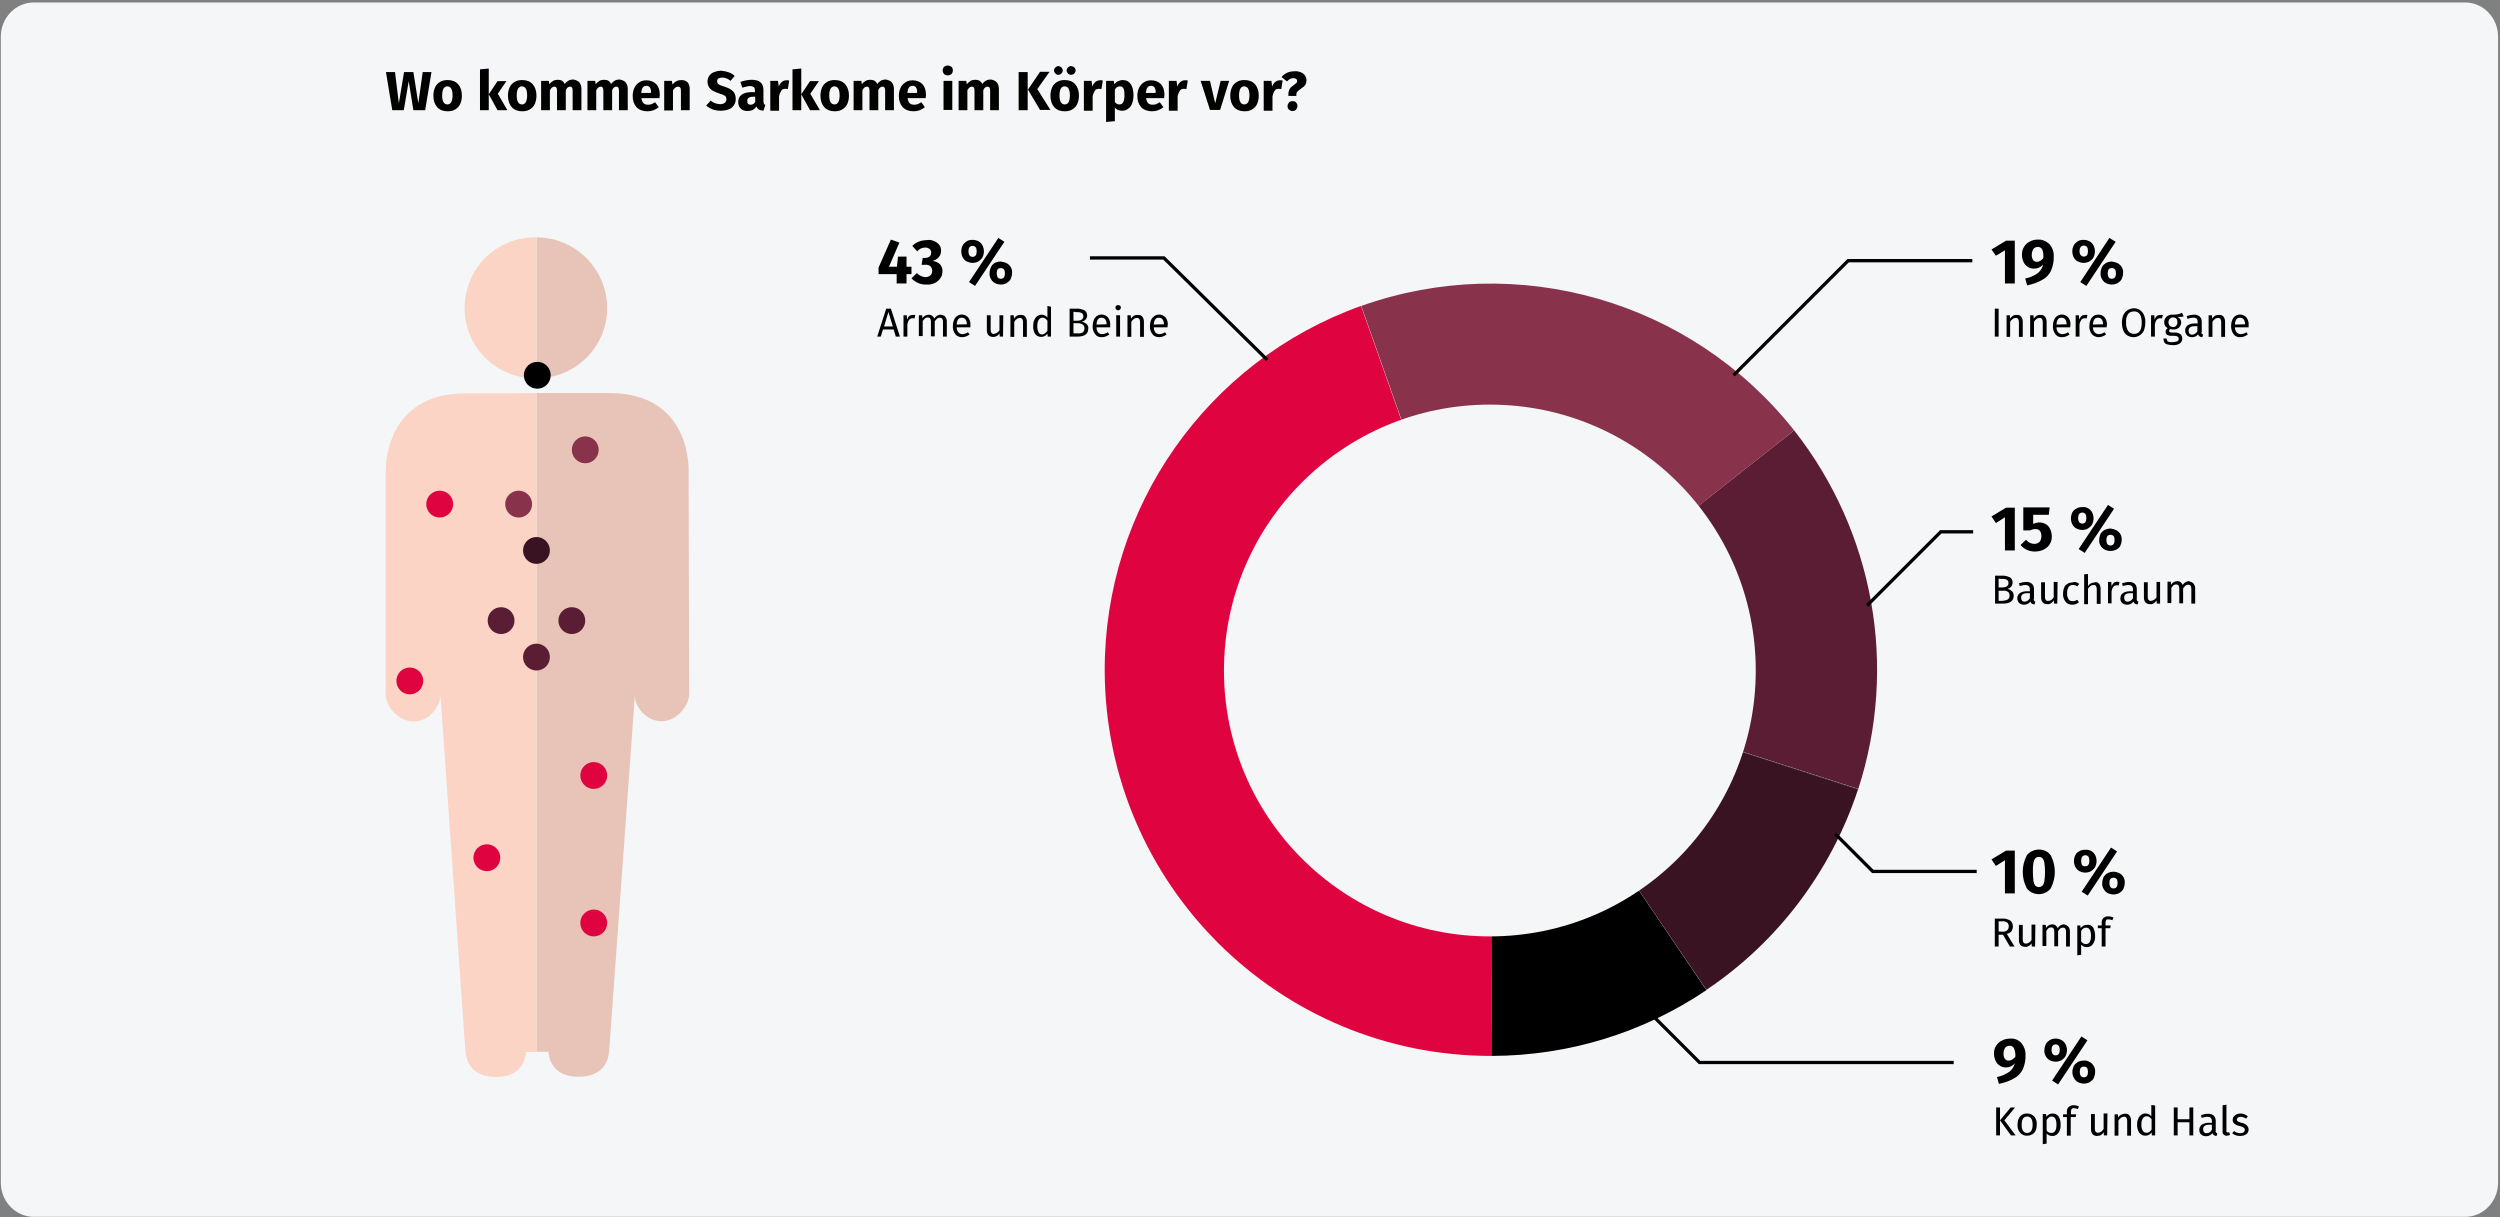 <?xml version="1.0" encoding="UTF-8"?>
<svg width="912px" height="444px" viewBox="0 0 912 444" version="1.1" xmlns="http://www.w3.org/2000/svg" xmlns:xlink="http://www.w3.org/1999/xlink">
    <rect x="0" y="0" width="912" height="444" fill="#808080" stroke="none"/>
    <title>sarkome-definition-02</title>
    <g id="Page-1" stroke="none" stroke-width="1" fill="none" fill-rule="evenodd">
        <g id="Illustrationen" transform="translate(3, -26757)">
            <g id="sarkome-definition-02" transform="translate(-3, 26757)">
                <g id="Group">
                    <g fill="#F5F6F7" fill-rule="nonzero" id="asthma-haeufigkeit">
                        <g>
                            <g id="guertelrose-haeufigkeit">
                                <g id="BG_Figur">
                                    <g id="Mask">
                                        <path d="M12.3,0.9 L899.3,0.9 C905.9,0.9 911.3,6.502 911.3,13.35 L911.3,431.45 C911.3,438.298 905.9,443.9 899.3,443.9 L12.3,443.9 C5.7,443.9 0.3,438.298 0.3,431.45 L0.3,13.35 C0.3,6.502 5.7,0.9 12.3,0.9 Z" id="Path"></path>
                                    </g>
                                </g>
                            </g>
                        </g>
                    </g>
                    <g transform="translate(320, 86)" fill="#000000" fill-rule="nonzero">
                        <polygon id="Path" points="12.5 11.3 12.5 14 10.7 14 10.7 17.4 7.1 17.4 7.1 14 0.5 14 0.5 11.6 5 1.4 8.1 2.5 4.3 11.3 7.2 11.3 7.6 7.6 10.7 7.6 10.7 11.3 12.5 11.3"></polygon>
                        <path d="M20.9,2 C21.6,2.3 22.2,2.8 22.7,3.4 C23.1,4 23.3,4.7 23.3,5.4 C23.3,6.3 23.1,7.1 22.5,7.8 C21.9,8.5 21.1,8.9 20.2,9.2 C21.2,9.3 22.1,9.7 22.8,10.3 C23.5,11 23.9,12 23.8,13 C23.8,13.9 23.6,14.7 23.1,15.4 C22.6,16.2 21.9,16.8 21.1,17.2 C20.1,17.7 19,17.9 17.9,17.8 C15.8,17.9 13.9,17 12.5,15.5 L14.5,13.6 C14.9,14.1 15.5,14.5 16,14.7 C16.5,14.9 17.1,15.1 17.6,15.1 C18.2,15.1 18.9,14.9 19.4,14.5 C20.3,13.5 20.3,12.1 19.4,11.1 C18.8,10.7 18.2,10.5 17.5,10.6 L16.2,10.6 L16.6,8.1 L17.5,8.1 C18.1,8.1 18.7,7.9 19.1,7.6 C19.5,7.2 19.7,6.7 19.7,6.1 C19.7,5.6 19.5,5.1 19.1,4.8 C18.7,4.5 18.1,4.3 17.6,4.3 C16.4,4.3 15.3,4.8 14.6,5.7 L12.8,3.7 C14.2,2.3 16.1,1.6 18.1,1.6 C19.1,1.4 20,1.6 20.9,2 Z" id="Path"></path>
                        <path d="M36.9,2 C37.5,2.3 38,2.8 38.4,3.5 C39.1,4.9 39.1,6.5 38.4,7.9 C38.1,8.5 37.5,9 36.9,9.4 C36.3,9.7 35.5,9.9 34.8,9.9 C34.1,9.9 33.4,9.7 32.7,9.4 C32.1,9.1 31.6,8.6 31.2,7.9 C30.5,6.5 30.5,4.9 31.2,3.5 C31.5,2.9 32.1,2.4 32.7,2 C33.3,1.6 34.1,1.5 34.8,1.5 C35.6,1.5 36.3,1.7 36.9,2 Z M33.3,5.7 C33.3,6.2 33.4,6.7 33.6,7.1 C33.9,7.5 34.3,7.7 34.8,7.7 C35.8,7.7 36.3,7 36.3,5.7 C36.3,4.4 35.8,3.7 34.8,3.7 C33.8,3.7 33.3,4.3 33.3,5.7 L33.3,5.7 Z M44.2,0.8 L46.4,2.2 L35.7,18.3 L33.5,16.9 L44.2,0.8 Z M47.2,10 C47.8,10.3 48.3,10.8 48.7,11.4 C49.1,12.1 49.3,12.8 49.2,13.6 C49.2,14.4 49,15.1 48.7,15.8 C48.4,16.4 47.8,16.9 47.2,17.3 C46.6,17.6 45.8,17.8 45.1,17.8 C44.4,17.8 43.6,17.6 43,17.3 C42.4,17 41.9,16.5 41.5,15.8 C41.1,15.1 40.9,14.4 41,13.6 C41,12.8 41.2,12.1 41.5,11.4 C41.8,10.8 42.3,10.3 42.9,9.9 C43.5,9.6 44.3,9.4 45,9.4 C45.8,9.5 46.6,9.7 47.2,10 L47.2,10 Z M43.6,13.7 C43.6,14.2 43.7,14.7 43.9,15.1 C44.2,15.5 44.6,15.7 45.1,15.7 C46.1,15.7 46.6,15 46.6,13.7 C46.6,12.4 46.1,11.8 45.1,11.8 C44.1,11.8 43.6,12.3 43.6,13.7 L43.6,13.7 Z" id="Shape"></path>
                        <path d="M6.8,36.8 L6,34.2 L2.1,34.2 L1.3,36.8 L0,36.8 L3.3,26.6 L5,26.6 L8.3,36.8 L6.8,36.8 Z M2.5,33.1 L5.7,33.1 L4.1,27.8 L2.5,33.1 Z" id="Shape"></path>
                        <path d="M13.9,28.9 L13.6,30.2 C13.4,30.1 13.1,30.1 12.9,30.1 C12.4,30.1 12,30.3 11.7,30.6 C11.3,31.1 11.1,31.7 11,32.3 L11,36.8 L9.6,36.8 L9.6,29 L10.8,29 L10.9,30.6 C11.1,30.1 11.3,29.6 11.7,29.3 C12,29 12.5,28.9 12.9,28.9 C13.4,28.8 13.7,28.9 13.9,28.9 Z" id="Path"></path>
                        <path d="M24.8,29.5 C25.2,30 25.4,30.6 25.4,31.2 L25.4,36.8 L24,36.8 L24,31.4 C24,30.4 23.6,29.9 22.9,29.9 C22.5,29.9 22.2,30 21.9,30.2 C21.6,30.5 21.3,30.8 21,31.2 L21,36.7 L19.6,36.7 L19.6,31.3 C19.6,30.3 19.2,29.8 18.5,29.8 C18.1,29.8 17.8,29.9 17.5,30.1 C17.2,30.4 16.9,30.7 16.6,31.1 L16.6,36.6 L15.2,36.6 L15.2,29 L16.4,29 L16.5,30.1 C17,29.3 17.9,28.8 18.8,28.8 C19.7,28.8 20.5,29.3 20.8,30.2 C21.1,29.8 21.4,29.5 21.8,29.2 C22.2,29 22.6,28.8 23.1,28.8 C23.9,28.9 24.4,29.1 24.8,29.5 Z" id="Path"></path>
                        <path d="M34,33.4 L29,33.4 C29,34.1 29.2,34.8 29.7,35.3 C30.1,35.7 30.6,35.9 31.1,35.9 C31.4,35.9 31.8,35.8 32.1,35.7 C32.5,35.6 32.8,35.4 33.1,35.2 L33.7,36 C32.9,36.6 32,37 31,37 C30,37 29.1,36.7 28.5,35.9 C27.9,35.1 27.5,34 27.6,33 C27.6,32.3 27.7,31.5 28,30.8 C28.2,30.2 28.6,29.7 29.1,29.3 C30.4,28.4 32.1,28.6 33.2,29.8 C33.8,30.6 34.1,31.6 34,32.6 C34,32.9 34,33.2 34,33.4 Z M32.7,32.3 C32.7,31.7 32.6,31.1 32.2,30.5 C31.9,30.1 31.4,29.9 30.8,29.9 C29.7,29.9 29.1,30.7 29,32.4 L32.7,32.3 L32.7,32.3 Z" id="Shape"></path>
                        <path d="M45.9,36.8 L44.7,36.8 L44.6,35.6 C44.4,36 44,36.4 43.6,36.6 C43.2,36.8 42.7,37 42.2,36.9 C41.6,36.9 41,36.7 40.6,36.3 C40.2,35.8 40,35.2 40,34.5 L40,29 L41.4,29 L41.4,34.4 C41.4,34.8 41.5,35.2 41.7,35.5 C41.9,35.7 42.3,35.9 42.6,35.8 C43.4,35.7 44.2,35.2 44.6,34.5 L44.6,29 L46,29 L45.9,36.8 Z" id="Path"></path>
                        <path d="M54,29.5 C54.4,30 54.6,30.6 54.6,31.3 L54.6,36.9 L53.2,36.9 L53.2,31.5 C53.2,31.1 53.1,30.7 52.9,30.3 C52.7,30.1 52.3,29.9 52,30 C51.6,30 51.2,30.1 50.9,30.4 C50.5,30.7 50.2,31 50,31.4 L50,36.9 L48.6,36.9 L48.6,29 L49.8,29 L49.9,30.2 C50.2,29.8 50.5,29.5 50.9,29.2 C51.3,29 51.8,28.8 52.3,28.9 C53,28.8 53.6,29 54,29.5 Z" id="Path"></path>
                        <path d="M63.4,25.9 L63.4,36.8 L62.2,36.8 L62.1,35.7 C61.8,36.1 61.5,36.4 61.1,36.6 C60.7,36.8 60.3,36.9 59.8,36.9 C58.9,36.9 58.1,36.5 57.6,35.8 C57.1,34.9 56.8,33.9 56.9,32.9 C56.9,32.2 57,31.4 57.3,30.8 C57.5,30.2 57.9,29.7 58.4,29.3 C58.9,29 59.4,28.8 60,28.8 C60.8,28.8 61.6,29.2 62.1,29.8 L62.1,25.6 L63.4,25.9 Z M61.2,35.6 C61.5,35.4 61.8,35.1 62.1,34.7 L62.1,31 C61.9,30.7 61.6,30.4 61.3,30.2 C61,30 60.7,29.9 60.3,29.9 C59.7,29.9 59.2,30.2 58.9,30.7 C58.5,31.4 58.4,32.2 58.4,33 C58.4,33.8 58.5,34.6 58.9,35.3 C59.2,35.8 59.7,36.1 60.2,36 C60.5,36 60.9,35.8 61.2,35.6 Z" id="Shape"></path>
                        <path d="M76.4,32.2 C76.9,32.7 77.1,33.3 77,33.9 C77,35.8 75.7,36.8 73,36.8 L70.2,36.8 L70.2,26.6 L72.6,26.6 C73.6,26.5 74.7,26.8 75.6,27.2 C76.3,27.6 76.6,28.4 76.6,29.1 C76.6,29.6 76.4,30.2 76,30.6 C75.6,31 75.2,31.3 74.6,31.4 C75.4,31.5 75.9,31.8 76.4,32.2 Z M71.6,27.7 L71.6,31 L73.1,31 C73.6,31 74.1,30.9 74.6,30.6 C75,30.3 75.2,29.9 75.2,29.4 C75.2,28.9 75,28.4 74.6,28.2 C74,27.9 73.4,27.8 72.8,27.9 L71.6,27.7 Z M74.9,35.3 C75.4,35 75.6,34.4 75.6,33.9 C75.7,33.3 75.4,32.8 75,32.4 C74.5,32.1 73.9,31.9 73.3,31.9 L71.6,31.9 L71.6,35.6 L73,35.6 C73.7,35.7 74.3,35.6 74.9,35.3 Z" id="Shape"></path>
                        <path d="M85,33.4 L80,33.4 C80,34.1 80.2,34.8 80.6,35.3 C81,35.7 81.5,35.9 82.1,35.9 C82.4,35.9 82.8,35.8 83.1,35.7 C83.5,35.6 83.8,35.4 84.1,35.2 L84.7,36 C83.9,36.6 83,37 82,37 C81,37.1 80.1,36.7 79.5,35.9 C78.9,35.1 78.5,34 78.6,33 C78.6,32.3 78.7,31.5 79,30.8 C79.2,30.2 79.6,29.7 80.1,29.3 C81.4,28.4 83.1,28.6 84.2,29.8 C84.8,30.6 85.1,31.6 85,32.6 C85,32.9 85,33.2 85,33.4 Z M83.7,32.3 C83.7,31.7 83.6,31.1 83.2,30.5 C82.9,30.1 82.4,29.9 81.8,29.9 C80.7,29.9 80.1,30.7 80,32.4 L83.7,32.3 L83.7,32.3 Z" id="Shape"></path>
                        <path d="M88.6,25.5 C88.8,25.7 88.9,25.9 88.9,26.2 C88.9,26.4 88.8,26.7 88.6,26.9 C88.4,27.1 88.2,27.2 87.9,27.2 C87.6,27.2 87.4,27.1 87.2,26.9 C87,26.7 86.9,26.5 86.9,26.2 C86.9,25.7 87.3,25.3 87.8,25.3 C87.8,25.3 87.8,25.3 87.9,25.3 C88.1,25.3 88.4,25.4 88.6,25.5 Z M88.6,29 L88.6,36.8 L87.2,36.8 L87.2,29 L88.6,29 Z" id="Shape"></path>
                        <path d="M96.7,29.5 C97.1,30 97.3,30.6 97.3,31.3 L97.3,36.9 L95.9,36.9 L95.9,31.5 C95.9,31.1 95.8,30.7 95.6,30.3 C95.4,30.1 95,29.9 94.7,30 C94.3,30 93.9,30.1 93.6,30.4 C93.2,30.7 92.9,31 92.7,31.4 L92.7,36.9 L91.3,36.9 L91.3,29 L92.5,29 L92.6,30.2 C92.9,29.8 93.2,29.5 93.6,29.2 C94,29 94.5,28.8 95,28.9 C95.7,28.8 96.3,29 96.7,29.5 Z" id="Path"></path>
                        <path d="M105.9,33.4 L100.9,33.4 C100.9,34.1 101.1,34.8 101.5,35.3 C101.9,35.7 102.4,35.9 103,35.9 C103.3,35.9 103.7,35.8 104,35.7 C104.4,35.6 104.7,35.4 105,35.2 L105.6,36 C104.8,36.6 103.9,37 102.9,37 C101.9,37 101,36.7 100.4,35.9 C99.8,35.1 99.4,34 99.5,33 C99.5,32.3 99.6,31.5 99.9,30.8 C100.1,30.2 100.6,29.7 101.1,29.3 C102.4,28.4 104.1,28.6 105.2,29.8 C105.8,30.6 106.1,31.6 106,32.6 C105.9,32.9 105.9,33.2 105.9,33.4 Z M104.6,32.3 C104.6,31.7 104.5,31.1 104.1,30.5 C103.8,30.1 103.3,29.9 102.7,29.9 C101.6,29.9 101,30.7 100.9,32.4 L104.6,32.3 L104.6,32.3 Z" id="Shape"></path>
                    </g>
                    <g transform="translate(726, 86)" fill="#000000" fill-rule="nonzero">
                        <polygon id="Path" points="9 1.8 9 17.4 5.4 17.4 5.4 5.3 2.1 7.3 0.5 5 5.8 1.8"></polygon>
                        <path d="M21.7,3.1 C22.7,4.3 23.3,5.9 23.2,7.5 C23.3,9.3 22.9,11.1 22.2,12.8 C21.5,14.2 20.4,15.4 19,16.1 C17.3,17.1 15.4,17.7 13.5,18.1 L12.8,15.6 C14.4,15.3 16,14.6 17.3,13.7 C18.3,12.9 19.1,11.8 19.3,10.5 C18.5,11.5 17.3,12 16,12 C15.2,12 14.4,11.8 13.8,11.4 C13.1,11 12.5,10.3 12.2,9.6 C11.8,8.7 11.6,7.8 11.6,6.9 C11.6,5.9 11.8,4.9 12.4,4 C12.9,3.2 13.6,2.5 14.5,2.1 C15.4,1.6 16.4,1.4 17.4,1.4 C19,1.3 20.5,2 21.7,3.1 Z M18.4,9.1 C18.8,8.8 19.2,8.5 19.4,8.1 C19.5,7 19.4,6 19,5 C18.7,4.4 18,4 17.4,4.1 C16.8,4.1 16.2,4.3 15.8,4.8 C15.4,5.4 15.2,6.1 15.2,6.8 C15.1,7.5 15.3,8.3 15.7,8.9 C16,9.3 16.6,9.6 17.1,9.5 C17.6,9.5 18,9.3 18.4,9.1 L18.4,9.1 Z" id="Shape"></path>
                        <path d="M36.2,2 C36.8,2.3 37.3,2.8 37.7,3.5 C38.4,4.9 38.4,6.5 37.7,7.9 C37.4,8.5 36.8,9 36.2,9.4 C35.6,9.7 34.8,9.9 34.1,9.9 C33.4,9.9 32.7,9.7 32,9.4 C31.4,9.1 30.9,8.6 30.5,7.9 C29.8,6.5 29.8,4.9 30.5,3.5 C30.8,2.9 31.4,2.4 32,2 C32.6,1.6 33.4,1.5 34.1,1.5 C34.9,1.5 35.6,1.7 36.2,2 Z M32.6,5.7 C32.6,6.2 32.7,6.6 33,7 C33.3,7.4 33.7,7.6 34.2,7.6 C35.2,7.6 35.7,6.9 35.7,5.6 C35.7,4.3 35.2,3.6 34.2,3.6 C33.2,3.6 32.6,4.3 32.6,5.7 L32.6,5.7 Z M43.5,0.8 L45.8,2.2 L35.1,18.3 L32.9,16.9 L43.5,0.8 Z M46.5,10 C47.1,10.3 47.6,10.8 48,11.4 C48.4,12.1 48.6,12.8 48.5,13.6 C48.5,14.4 48.3,15.1 48,15.8 C47.7,16.4 47.1,16.9 46.5,17.3 C45.9,17.6 45.1,17.8 44.4,17.8 C43.7,17.8 42.9,17.6 42.3,17.3 C41.7,17 41.2,16.5 40.8,15.8 C40.4,15.1 40.2,14.4 40.3,13.6 C40.3,12.8 40.5,12.1 40.8,11.4 C41.1,10.8 41.7,10.3 42.3,9.9 C42.9,9.6 43.7,9.4 44.4,9.4 C45.1,9.5 45.9,9.7 46.5,10 L46.5,10 Z M42.9,13.7 C42.9,14.2 43,14.7 43.2,15.1 C43.4,15.5 43.9,15.7 44.4,15.7 C45.4,15.7 45.9,15 45.9,13.7 C45.9,12.4 45.4,11.8 44.4,11.8 C43.4,11.8 42.9,12.3 42.9,13.7 L42.9,13.7 Z" id="Shape"></path>
                        <polygon id="Path" points="3.1 26.6 3.1 36.8 1.7 36.8 1.7 26.6"></polygon>
                        <path d="M11.3,29.5 C11.7,30 11.9,30.6 11.9,31.3 L11.9,36.9 L10.5,36.9 L10.5,31.5 C10.5,31.1 10.4,30.7 10.2,30.3 C10,30.1 9.6,29.9 9.3,30 C8.9,30 8.5,30.1 8.2,30.4 C7.8,30.7 7.5,31 7.3,31.4 L7.3,36.9 L6,36.9 L6,29 L7.2,29 L7.3,30.2 C7.6,29.8 7.9,29.5 8.3,29.2 C8.7,29 9.2,28.8 9.6,28.9 C10.3,28.8 10.9,29 11.3,29.5 Z" id="Path"></path>
                        <path d="M20,29.5 C20.4,30 20.6,30.6 20.6,31.3 L20.6,36.9 L19.2,36.9 L19.2,31.5 C19.2,31.1 19.1,30.7 18.9,30.3 C18.7,30.1 18.3,29.9 18,30 C17.6,30 17.2,30.1 16.9,30.4 C16.5,30.7 16.2,31 16,31.4 L16,36.9 L14.6,36.9 L14.6,29 L15.8,29 L15.9,30.2 C16.2,29.8 16.5,29.5 16.9,29.2 C17.3,29 17.8,28.8 18.2,28.9 C18.9,28.8 19.6,29 20,29.5 Z" id="Path"></path>
                        <path d="M29.2,33.4 L24.2,33.4 C24.2,34.1 24.4,34.8 24.9,35.3 C25.3,35.7 25.8,35.9 26.4,35.9 C26.7,35.9 27.1,35.8 27.4,35.7 C27.8,35.6 28.1,35.4 28.4,35.2 L29,36 C28.2,36.6 27.3,37 26.3,37 C25.3,37.1 24.4,36.7 23.8,35.9 C23.2,35.1 22.8,34 22.9,33 C22.9,32.3 23,31.5 23.3,30.8 C23.5,30.2 23.9,29.7 24.4,29.3 C25.7,28.4 27.4,28.6 28.5,29.8 C29.1,30.6 29.4,31.6 29.3,32.6 C29.2,32.9 29.2,33.2 29.2,33.4 Z M27.9,32.3 C27.9,31.7 27.8,31.1 27.4,30.5 C27.1,30.1 26.6,29.9 26,29.9 C24.9,29.9 24.3,30.7 24.2,32.4 L27.9,32.3 L27.9,32.3 Z" id="Shape"></path>
                        <path d="M35.5,28.9 L35.2,30.2 C35,30.1 34.7,30.1 34.5,30.1 C34,30.1 33.6,30.3 33.3,30.6 C33,31.1 32.7,31.7 32.6,32.3 L32.6,36.8 L31.2,36.8 L31.2,29 L32.4,29 L32.5,30.6 C32.7,30.1 33,29.6 33.3,29.3 C33.6,29 34.1,28.9 34.5,28.9 C35,28.8 35.3,28.9 35.5,28.9 Z" id="Path"></path>
                        <path d="M42.5,33.4 L37.5,33.4 C37.5,34.1 37.7,34.8 38.2,35.3 C38.6,35.7 39.1,35.9 39.7,35.9 C40,35.9 40.4,35.8 40.7,35.7 C41.1,35.6 41.4,35.4 41.7,35.2 L42.3,36 C41.5,36.6 40.6,37 39.6,37 C38.7,37 37.7,36.6 37.1,35.9 C36.5,35.1 36.1,34 36.2,33 C36.2,32.3 36.3,31.5 36.6,30.8 C36.8,30.2 37.2,29.7 37.7,29.3 C38.2,28.9 38.8,28.8 39.4,28.8 C40.3,28.7 41.2,29.1 41.8,29.8 C42.4,30.6 42.7,31.6 42.6,32.6 C42.5,32.9 42.5,33.2 42.5,33.4 Z M41.2,32.3 C41.2,31.7 41.1,31.1 40.7,30.5 C40.4,30.1 39.9,29.9 39.3,29.9 C38.2,29.9 37.6,30.7 37.5,32.4 L41.2,32.3 L41.2,32.3 Z" id="Shape"></path>
                        <path d="M54.6,27.1 C55.3,27.5 55.8,28.2 56.1,28.9 C56.5,29.8 56.7,30.8 56.6,31.8 C56.6,32.8 56.4,33.7 56.1,34.6 C55.1,36.7 52.6,37.6 50.5,36.6 C50.4,36.5 50.3,36.5 50.1,36.4 C49.4,36 48.9,35.3 48.6,34.6 C47.9,32.8 47.9,30.7 48.6,28.9 C49.6,26.8 52.1,25.9 54.2,26.8 C54.3,26.9 54.5,27 54.6,27.1 Z M50.3,28.6 C49.7,29.5 49.5,30.6 49.6,31.7 C49.5,32.8 49.8,33.9 50.4,34.8 C50.9,35.5 51.7,35.8 52.5,35.8 C54.4,35.8 55.3,34.4 55.3,31.7 C55.3,29 54.4,27.6 52.5,27.6 C51.5,27.6 50.7,28 50.3,28.6 Z" id="Shape"></path>
                        <path d="M63,28.9 L62.7,30.2 C62.5,30.1 62.2,30.1 62,30.1 C61.5,30.1 61.1,30.3 60.8,30.6 C60.4,31.1 60.2,31.7 60.1,32.3 L60.1,36.8 L58.7,36.8 L58.7,29 L59.9,29 L60,30.6 C60.2,30.1 60.4,29.6 60.8,29.3 C61.1,29 61.6,28.9 62,28.9 C62.5,28.8 62.7,28.9 63,28.9 Z" id="Path"></path>
                        <path d="M70.6,29.4 C70.3,29.5 69.9,29.6 69.6,29.6 C69.2,29.6 68.8,29.6 68.3,29.6 C69.1,29.9 69.7,30.7 69.7,31.6 C69.7,32.3 69.4,33 68.9,33.5 C68.3,34 67.5,34.3 66.7,34.2 C66.4,34.2 66,34.2 65.7,34 C65.6,34.1 65.5,34.2 65.4,34.3 C65.3,34.4 65.3,34.6 65.3,34.7 C65.3,35.1 65.6,35.3 66.3,35.3 L67.5,35.3 C68,35.3 68.5,35.4 68.9,35.6 C69.3,35.8 69.6,36 69.8,36.4 C70,36.7 70.1,37.1 70.1,37.5 C70.1,38.2 69.8,38.9 69.2,39.3 C68.4,39.8 67.4,40 66.5,39.9 C65.8,39.9 65.1,39.8 64.5,39.6 C64.1,39.5 63.7,39.2 63.5,38.8 C63.3,38.4 63.2,37.9 63.2,37.5 L64.4,37.5 C64.4,37.8 64.4,38 64.6,38.3 C64.8,38.5 65,38.7 65.2,38.7 C65.6,38.8 66.1,38.9 66.5,38.8 C67.1,38.8 67.7,38.7 68.3,38.5 C68.6,38.3 68.8,38 68.8,37.6 C68.8,37.3 68.7,37 68.4,36.8 C68.1,36.6 67.7,36.5 67.2,36.5 L66,36.5 C65.5,36.5 64.9,36.4 64.5,36.1 C64.2,35.8 64,35.5 64,35 C64,34.7 64.1,34.5 64.2,34.3 C64.4,34 64.6,33.8 64.8,33.7 C64.4,33.5 64,33.2 63.8,32.8 C63.6,32.4 63.5,32 63.5,31.5 C63.5,31 63.6,30.5 63.9,30.1 C64.2,29.7 64.5,29.3 65,29.1 C65.5,28.9 66,28.7 66.5,28.8 C67,28.8 67.5,28.8 68,28.7 C68.3,28.7 68.7,28.6 69,28.5 C69.3,28.4 69.6,28.3 70,28.1 L70.6,29.4 Z M65.5,30.3 C64.9,31.1 64.9,32.1 65.5,32.8 C65.8,33.1 66.3,33.3 66.7,33.3 C67.2,33.3 67.6,33.2 67.9,32.8 C68.2,32.4 68.4,32 68.3,31.5 C68.3,30.3 67.8,29.8 66.6,29.8 C66.2,29.8 65.8,30 65.5,30.3 L65.5,30.3 Z" id="Shape"></path>
                        <path d="M77.2,35.7 C77.3,35.9 77.5,36 77.7,36 L77.4,37 C77,37 76.7,36.9 76.4,36.7 C76.1,36.5 75.9,36.2 75.9,35.9 C75.4,36.6 74.5,37.1 73.6,37 C72.9,37 72.3,36.8 71.8,36.3 C70.9,35.3 70.9,33.7 71.9,32.8 L72,32.7 C72.8,32.2 73.6,32 74.5,32 L75.7,32 L75.7,31.4 C75.7,31 75.6,30.5 75.3,30.2 C74.9,30 74.5,29.8 74.1,29.9 C73.4,29.9 72.7,30.1 72,30.3 L71.7,29.3 C72.6,29 73.5,28.8 74.4,28.8 C75.1,28.7 75.9,29 76.5,29.5 C77,30 77.2,30.7 77.2,31.4 L77.2,35 C77,35.2 77,35.5 77.2,35.7 Z M75.6,34.8 L75.6,33 L74.6,33 C73.2,33 72.4,33.5 72.4,34.6 C72.4,35 72.5,35.4 72.7,35.7 C73,36 73.3,36.1 73.7,36.1 C74.6,36 75.3,35.5 75.6,34.8 L75.6,34.8 Z" id="Shape"></path>
                        <path d="M85.1,29.5 C85.5,30 85.7,30.6 85.7,31.3 L85.7,36.9 L84.3,36.9 L84.3,31.5 C84.3,31.1 84.2,30.7 84,30.3 C83.8,30.1 83.4,29.9 83.1,30 C82.7,30 82.3,30.1 82,30.4 C81.6,30.7 81.3,31 81.1,31.4 L81.1,36.9 L79.7,36.9 L79.7,29 L80.9,29 L81,30.2 C81.3,29.8 81.6,29.5 82,29.2 C82.4,29 82.9,28.8 83.3,28.9 C84.1,28.8 84.7,29 85.1,29.5 Z" id="Path"></path>
                        <path d="M94.3,33.4 L89.3,33.4 C89.3,34.1 89.5,34.8 90,35.3 C90.4,35.7 90.9,35.9 91.5,35.9 C91.8,35.9 92.2,35.8 92.5,35.7 C92.9,35.6 93.2,35.4 93.5,35.2 L94,36 C93.2,36.6 92.3,37 91.3,37 C90.3,37.1 89.4,36.7 88.8,35.9 C88.2,35.1 87.9,34 87.9,33 C87.9,32.3 88,31.5 88.3,30.8 C88.5,30.2 88.9,29.7 89.4,29.3 C90.7,28.4 92.4,28.6 93.5,29.8 C94.1,30.6 94.4,31.6 94.3,32.6 C94.3,32.9 94.3,33.2 94.3,33.4 Z M93,32.3 C93,31.7 92.9,31.1 92.5,30.5 C92.2,30.1 91.7,29.9 91.1,29.9 C90,29.9 89.4,30.7 89.3,32.4 L93,32.3 L93,32.3 Z" id="Shape"></path>
                    </g>
                    <g transform="translate(726, 184)" fill="#000000" fill-rule="nonzero">
                        <polygon id="Path" points="9 1.2 9 16.8 5.4 16.8 5.4 4.7 2.1 6.8 0.5 4.4 5.8 1.2"></polygon>
                        <path d="M21.4,3.8 L15.7,3.8 L15.7,7.1 C16.4,6.8 17.2,6.6 18,6.6 C18.8,6.6 19.6,6.8 20.3,7.2 C21,7.6 21.5,8.2 21.9,9 C22.3,9.9 22.5,10.8 22.5,11.7 C22.5,12.7 22.3,13.7 21.7,14.6 C21.2,15.4 20.4,16.1 19.5,16.5 C18.5,17 17.4,17.2 16.3,17.2 C14.3,17.2 12.4,16.4 11.1,14.8 L13.1,12.9 C13.8,13.8 14.9,14.4 16.1,14.4 C16.8,14.4 17.5,14.2 18,13.7 C18.5,13.1 18.7,12.4 18.7,11.6 C18.7,9.9 18,9 16.5,9 C16.2,9 15.9,9 15.6,9.1 C15.3,9.2 14.9,9.3 14.6,9.5 L12.1,9.5 L12.1,1.1 L21.7,1.1 L21.4,3.8 Z" id="Path"></path>
                        <path d="M35.7,1.4 C36.3,1.7 36.8,2.2 37.2,2.9 C37.9,4.3 37.9,5.9 37.2,7.3 C36.9,7.9 36.3,8.4 35.7,8.8 C34.4,9.5 32.8,9.5 31.5,8.8 C30.9,8.5 30.4,8 30,7.3 C29.3,5.9 29.3,4.3 30,2.9 C30.3,2.3 30.9,1.8 31.5,1.5 C32.1,1.1 32.9,1 33.6,1 C34.3,0.9 35,1 35.7,1.4 Z M32.1,5 C32.1,5.5 32.2,6 32.4,6.4 C32.7,6.8 33.1,7 33.6,7 C34.6,7 35.1,6.4 35.1,5 C35.1,3.6 34.6,3 33.6,3 C32.6,3 32.1,3.7 32.1,5 L32.1,5 Z M43,0.2 L45.2,1.6 L34.5,17.7 L32.3,16.3 L43,0.2 Z M46,9.4 C46.6,9.7 47.1,10.2 47.5,10.8 C47.9,11.5 48,12.2 48,12.9 C48,13.7 47.8,14.4 47.5,15.1 C47.2,15.7 46.6,16.2 46,16.5 C45.4,16.8 44.6,17 43.9,17 C43.2,17 42.4,16.8 41.8,16.5 C41.2,16.2 40.7,15.7 40.3,15.1 C39.9,14.4 39.7,13.7 39.8,12.9 C39.8,12.1 40,11.4 40.3,10.7 C40.7,10.1 41.2,9.6 41.8,9.3 C42.5,9 43.2,8.8 43.9,8.8 C44.6,8.9 45.4,9.1 46,9.4 Z M42.4,13 C42.4,13.5 42.5,14 42.7,14.4 C43,14.8 43.4,15 43.9,15 C44.9,15 45.4,14.3 45.4,13 C45.4,11.7 44.9,11.1 43.9,11.1 C42.9,11.1 42.4,11.8 42.4,13 Z" id="Shape"></path>
                        <path d="M7.9,31.6 C8.4,32 8.6,32.7 8.6,33.3 C8.6,35.2 7.3,36.2 4.6,36.2 L1.8,36.2 L1.8,26 L4.2,26 C5.2,25.9 6.3,26.2 7.2,26.6 C7.9,27 8.2,27.8 8.2,28.5 C8.2,29 8,29.6 7.7,30 C7.3,30.4 6.9,30.7 6.3,30.8 C6.8,30.9 7.4,31.2 7.9,31.6 Z M3.1,27.1 L3.1,30.3 L4.6,30.3 C5.1,30.3 5.6,30.2 6.1,29.9 C6.5,29.6 6.7,29.2 6.7,28.7 C6.7,28.2 6.5,27.7 6.1,27.5 C5.5,27.2 4.9,27.1 4.3,27.2 L3.1,27.1 Z M6.4,34.7 C6.9,34.4 7.1,33.8 7.1,33.3 C7.1,32.7 6.9,32.2 6.5,31.9 C6,31.6 5.4,31.4 4.8,31.5 L3.1,31.5 L3.1,35.2 L4.5,35.2 C5.2,35.1 5.8,35 6.4,34.7 L6.4,34.7 Z" id="Shape"></path>
                        <path d="M16,35.1 C16.1,35.3 16.3,35.4 16.5,35.5 L16.2,36.5 C15.8,36.5 15.5,36.4 15.2,36.2 C14.9,36 14.7,35.7 14.7,35.4 C14.2,36.2 13.3,36.6 12.4,36.6 C11.7,36.6 11.1,36.4 10.6,36 C10.2,35.5 9.9,34.9 9.9,34.3 C9.9,33.6 10.2,32.8 10.8,32.4 C11.6,31.9 12.4,31.7 13.3,31.7 L14.5,31.7 L14.5,31 C14.5,30.6 14.4,30.1 14.1,29.8 C13.7,29.5 13.3,29.4 12.9,29.4 C12.2,29.4 11.5,29.6 10.8,29.8 L10.5,28.8 C11.4,28.5 12.3,28.3 13.2,28.3 C13.9,28.2 14.7,28.5 15.3,29 C15.8,29.5 16,30.2 16,30.9 L16,34.5 C15.8,34.7 15.9,34.9 16,35.1 Z M14.5,34.2 L14.5,32.4 L13.5,32.4 C12.1,32.4 11.3,32.9 11.3,34 C11.3,34.4 11.4,34.8 11.6,35.1 C11.9,35.4 12.2,35.5 12.6,35.5 C13.5,35.4 14.2,34.9 14.5,34.2 L14.5,34.2 Z" id="Shape"></path>
                        <path d="M24.5,36.2 L23.3,36.2 L23.2,35 C23,35.4 22.6,35.8 22.2,36.1 C21.8,36.3 21.3,36.5 20.8,36.4 C20.2,36.4 19.6,36.2 19.2,35.8 C18.8,35.3 18.6,34.7 18.6,34 L18.6,28.4 L20,28.4 L20,33.8 C20,34.2 20.1,34.6 20.3,34.9 C20.5,35.1 20.9,35.3 21.2,35.2 C22.1,35.2 22.8,34.6 23.2,33.9 L23.2,28.3 L24.6,28.3 L24.5,36.2 Z" id="Path"></path>
                        <path d="M31.4,28.4 C31.8,28.5 32.2,28.8 32.5,29 L31.8,29.9 C31.5,29.7 31.3,29.6 31,29.5 C30.7,29.4 30.4,29.4 30.1,29.4 C29.5,29.4 28.9,29.7 28.6,30.2 C28.2,30.9 28,31.7 28.1,32.4 C28,33.2 28.2,33.9 28.6,34.6 C28.9,35.1 29.5,35.3 30.1,35.3 C30.4,35.3 30.7,35.3 30.9,35.2 C31.2,35.1 31.5,34.9 31.8,34.8 L32.4,35.7 C31.7,36.3 30.9,36.6 30,36.6 C29,36.6 28.1,36.3 27.5,35.5 C26.9,34.7 26.5,33.6 26.6,32.6 C26.6,31.9 26.7,31.1 27,30.4 C27.2,29.8 27.6,29.3 28.2,29 C28.7,28.6 29.4,28.5 30,28.5 C30.5,28.2 31,28.3 31.4,28.4 Z" id="Path"></path>
                        <path d="M39.7,28.9 C40.1,29.4 40.3,30 40.3,30.7 L40.3,36.3 L38.9,36.3 L38.9,30.9 C38.9,30.5 38.8,30.1 38.6,29.7 C38.3,29.5 38,29.3 37.7,29.4 C37.3,29.4 36.9,29.5 36.6,29.8 C36.2,30.1 35.9,30.4 35.7,30.8 L35.7,36.4 L34.3,36.4 L34.3,25.5 L35.7,25.4 L35.7,29.8 C36.2,29 37.1,28.5 38,28.5 C38.6,28.2 39.2,28.4 39.7,28.9 Z" id="Path"></path>
                        <path d="M47.2,28.3 L46.9,29.6 C46.7,29.5 46.4,29.5 46.2,29.5 C45.8,29.5 45.3,29.7 45,30 C44.6,30.5 44.4,31.1 44.3,31.7 L44.3,36.1 L43,36.1 L43,28.3 L44.2,28.3 L44.3,29.9 C44.5,29.4 44.8,28.9 45.1,28.6 C45.4,28.3 45.9,28.2 46.3,28.2 C46.6,28.2 46.9,28.3 47.2,28.3 Z" id="Path"></path>
                        <path d="M53.6,35.1 C53.7,35.3 53.9,35.4 54.1,35.5 L53.8,36.5 C53.4,36.5 53.1,36.4 52.8,36.2 C52.5,36 52.3,35.7 52.3,35.4 C51.8,36.2 50.9,36.6 50,36.6 C49.3,36.6 48.7,36.4 48.2,36 C47.7,35.6 47.5,34.9 47.5,34.3 C47.5,33.6 47.8,32.8 48.4,32.4 C49.1,31.9 50,31.7 50.9,31.7 L52.1,31.7 L52.1,31 C52.1,30.6 52,30.1 51.7,29.8 C51.3,29.5 50.9,29.4 50.5,29.4 C49.8,29.4 49.1,29.6 48.4,29.8 L48.1,28.8 C49,28.5 49.9,28.3 50.8,28.3 C51.5,28.3 52.2,28.5 52.8,29 C53.3,29.5 53.5,30.2 53.5,30.9 L53.5,34.5 C53.4,34.7 53.5,34.9 53.6,35.1 Z M52.1,34.2 L52.1,32.4 L51.1,32.4 C49.7,32.4 48.9,32.9 48.9,34 C48.9,34.4 49,34.8 49.2,35.1 C49.5,35.4 49.8,35.5 50.2,35.5 C51.1,35.4 51.8,34.9 52.1,34.2 L52.1,34.2 Z" id="Shape"></path>
                        <path d="M62,36.2 L60.8,36.2 L60.7,35 C60.5,35.4 60.1,35.8 59.7,36.1 C59.3,36.3 58.8,36.5 58.3,36.4 C57.7,36.4 57.1,36.2 56.7,35.8 C56.3,35.3 56.1,34.7 56.1,34 L56.1,28.4 L57.5,28.4 L57.5,33.8 C57.5,34.2 57.6,34.6 57.8,34.9 C58,35.1 58.4,35.3 58.7,35.2 C59.5,35.1 60.3,34.6 60.7,33.9 L60.7,28.3 L62,28.3 L62,36.2 L62,36.2 Z" id="Path"></path>
                        <path d="M74.2,28.9 C74.6,29.4 74.8,30 74.8,30.6 L74.8,36.2 L73.4,36.2 L73.4,30.8 C73.4,29.8 73,29.3 72.3,29.3 C71.9,29.3 71.6,29.4 71.3,29.6 C71,29.9 70.7,30.2 70.4,30.6 L70.4,36.1 L69,36.1 L69,30.7 C69,29.7 68.6,29.2 67.9,29.2 C67.5,29.2 67.2,29.3 66.9,29.5 C66.6,29.8 66.3,30.1 66.1,30.5 L66.1,36 L64.7,36 L64.7,28.2 L65.9,28.2 L66,29.3 C66.5,28.5 67.3,28 68.3,28 C68.7,28 69.2,28.1 69.5,28.4 C69.8,28.6 70.1,29 70.2,29.4 C70.5,29 70.8,28.7 71.2,28.4 C71.6,28.2 72,28 72.5,28 C73.2,28.2 73.8,28.4 74.2,28.9 Z" id="Path"></path>
                    </g>
                    <g transform="translate(726, 309)" fill="#000000" fill-rule="nonzero">
                        <polygon id="Path" points="9 1.3 9 16.9 5.4 16.9 5.4 4.8 2.1 6.9 0.5 4.5 5.8 1.3 9 1.3"></polygon>
                        <path d="M22.1,3 C24.1,6.8 24.1,11.3 22.1,15.1 C20.2,17.5 16.7,17.9 14.3,16 C14,15.7 13.6,15.4 13.4,15.1 C11.4,11.3 11.4,6.8 13.4,3 C15.3,0.6 18.9,0.2 21.3,2.1 C21.5,2.4 21.8,2.7 22.1,3 L22.1,3 Z M16.5,4.1 C16.1,4.6 15.9,5.2 15.8,5.8 C15.6,6.9 15.6,8 15.6,9.1 C15.6,10.2 15.7,11.3 15.8,12.4 C15.9,13 16.1,13.6 16.5,14.1 C16.8,14.4 17.3,14.6 17.8,14.6 C18.3,14.6 18.7,14.4 19.1,14.1 C19.5,13.6 19.7,13 19.8,12.4 C20.1,10.2 20.1,8 19.8,5.8 C19.7,5.2 19.5,4.6 19.1,4.1 C18.8,3.8 18.3,3.6 17.8,3.6 C17.2,3.6 16.8,3.8 16.5,4.1 L16.5,4.1 Z" id="Shape"></path>
                        <path d="M36.8,1.4 C37.4,1.7 37.9,2.2 38.3,2.9 C39,4.3 39,5.9 38.3,7.3 C38,7.9 37.4,8.4 36.8,8.8 C35.5,9.5 33.9,9.5 32.6,8.8 C32,8.5 31.5,8 31.1,7.3 C30.4,5.9 30.4,4.3 31.1,2.9 C31.4,2.3 32,1.8 32.6,1.5 C33.2,1.1 34,1 34.7,1 C35.4,0.9 36.2,1.1 36.8,1.4 Z M33.2,5.1 C33.2,5.6 33.3,6.1 33.5,6.5 C33.8,6.9 34.2,7.1 34.7,7 C35.7,7 36.2,6.4 36.2,5 C36.2,3.6 35.7,3 34.7,3 C33.7,3 33.2,3.8 33.2,5.1 Z M44.1,0.2 L46.3,1.6 L35.6,17.7 L33.4,16.3 L44.1,0.2 Z M47.1,9.5 C47.7,9.8 48.2,10.3 48.6,10.9 C49,11.6 49.2,12.3 49.1,13.1 C49.1,13.9 48.9,14.6 48.6,15.3 C48.3,15.9 47.7,16.4 47.1,16.8 C46.5,17.1 45.7,17.3 45,17.3 C44.3,17.3 43.5,17.1 42.9,16.8 C42.3,16.5 41.8,16 41.4,15.3 C41,14.6 40.8,13.9 40.9,13.1 C40.9,12.3 41.1,11.6 41.4,10.9 C41.8,10.3 42.3,9.8 42.9,9.5 C43.5,9.2 44.3,9 45,9 C45.7,9 46.4,9.2 47.1,9.5 L47.1,9.5 Z M43.5,13.1 C43.5,13.6 43.6,14.1 43.8,14.5 C44.1,14.9 44.5,15.1 45,15.1 C46,15.1 46.5,14.4 46.5,13.1 C46.5,11.8 46,11.2 45,11.2 C44,11.2 43.5,11.8 43.5,13.1 L43.5,13.1 Z" id="Shape"></path>
                        <path d="M4.7,32 L3.1,32 L3.1,36.3 L1.7,36.3 L1.7,26.1 L4.4,26.1 C5.4,26 6.4,26.3 7.3,26.8 C8,27.3 8.3,28.1 8.3,29 C8.3,29.6 8.1,30.2 7.8,30.7 C7.4,31.2 6.8,31.5 6.1,31.7 L8.9,36.3 L7.2,36.3 L4.7,32 Z M4.5,30.9 C5.1,30.9 5.7,30.8 6.2,30.4 C6.6,30 6.8,29.5 6.8,28.9 C6.8,28.4 6.6,27.9 6.2,27.5 C5.6,27.2 5,27 4.4,27.1 L3.1,27.1 L3.1,30.8 L4.5,30.9 Z" id="Shape"></path>
                        <path d="M16.4,36.3 L15.2,36.3 L15.1,35.1 C14.9,35.5 14.5,35.9 14.1,36.1 C13.7,36.3 13.2,36.5 12.7,36.4 C12.1,36.4 11.5,36.2 11.1,35.8 C10.7,35.3 10.5,34.7 10.5,34 L10.5,28.4 L11.9,28.4 L11.9,33.8 C11.9,34.2 12,34.6 12.2,34.9 C12.4,35.1 12.8,35.3 13.1,35.2 C14,35.2 14.7,34.6 15.1,33.9 L15.1,28.3 L16.5,28.3 L16.4,36.3 Z" id="Path"></path>
                        <path d="M28.5,29 C28.9,29.5 29.1,30.1 29.1,30.7 L29.1,36.3 L27.7,36.3 L27.7,30.9 C27.7,29.9 27.3,29.4 26.6,29.4 C26.2,29.4 25.9,29.5 25.6,29.7 C25.3,30 25,30.3 24.8,30.7 L24.8,36.2 L23.4,36.2 L23.4,30.8 C23.4,29.8 23,29.3 22.3,29.3 C21.9,29.3 21.6,29.4 21.3,29.6 C21,29.9 20.7,30.2 20.5,30.6 L20.5,36.1 L19.1,36.1 L19.1,28.4 L20.3,28.4 L20.4,29.5 C20.9,28.7 21.7,28.2 22.7,28.2 C23.1,28.2 23.6,28.3 23.9,28.6 C24.2,28.9 24.5,29.2 24.6,29.6 C24.9,29.2 25.2,28.9 25.6,28.6 C26,28.4 26.4,28.2 26.9,28.2 C27.6,28.3 28.1,28.6 28.5,29 Z" id="Path"></path>
                        <path d="M37.6,29.4 C38.1,30.3 38.3,31.4 38.3,32.4 C38.4,33.4 38.1,34.5 37.5,35.4 C37,36.1 36.1,36.6 35.2,36.5 C34.4,36.5 33.7,36.2 33.2,35.6 L33.2,39.3 L31.8,39.5 L31.8,28.6 L32.9,28.6 L33,29.6 C33.3,29.2 33.6,28.9 34,28.7 C34.4,28.5 34.8,28.4 35.3,28.4 C36.3,28.2 37.1,28.6 37.6,29.4 Z M36.8,32.4 C36.8,30.4 36.2,29.4 35,29.4 C34.6,29.4 34.3,29.5 34,29.7 C33.7,29.9 33.4,30.2 33.2,30.6 L33.2,34.4 C33.4,34.7 33.6,34.9 33.9,35.1 C34.2,35.3 34.6,35.4 34.9,35.4 C36.2,35.4 36.8,34.4 36.8,32.4 L36.8,32.4 Z" id="Shape"></path>
                        <path d="M42.4,26.6 C42.2,26.8 42.1,27.1 42.1,27.5 L42.1,28.6 L44,28.6 L43.8,29.6 L42.1,29.6 L42.1,36.3 L40.7,36.3 L40.7,29.6 L39.3,29.6 L39.3,28.6 L40.7,28.6 L40.7,27.5 C40.7,26.9 40.9,26.3 41.3,25.9 C41.8,25.5 42.4,25.2 43.1,25.3 C43.4,25.3 43.7,25.3 44.1,25.4 C44.4,25.5 44.7,25.6 45,25.7 L44.6,26.7 C44.2,26.5 43.7,26.4 43.2,26.4 C42.9,26.3 42.6,26.4 42.4,26.6 Z" id="Path"></path>
                    </g>
                    <g transform="translate(727, 378)" fill="#000000" fill-rule="nonzero">
                        <path d="M10.4,2.5 C11.4,3.7 12,5.3 11.9,6.9 C12,8.7 11.6,10.5 10.9,12.1 C10.2,13.5 9.1,14.7 7.7,15.4 C6,16.4 4.1,17 2.2,17.4 L1.5,14.9 C3.1,14.6 4.6,13.9 6,13 C7,12.2 7.7,11.1 8,9.9 C7.2,10.9 6,11.4 4.8,11.4 C4,11.4 3.2,11.2 2.6,10.8 C1.9,10.4 1.3,9.7 1,9 C0.6,8.2 0.4,7.2 0.4,6.3 C0.4,5.3 0.6,4.3 1.2,3.5 C1.7,2.7 2.4,2 3.3,1.6 C4.2,1.1 5.2,0.9 6.2,0.9 C7.7,0.7 9.3,1.3 10.4,2.5 Z M7.1,8.5 C7.5,8.2 7.9,7.9 8.2,7.5 C8.3,6.5 8.1,5.4 7.7,4.4 C7.4,3.8 6.7,3.4 6.1,3.5 C5.5,3.5 4.9,3.7 4.5,4.2 C4.1,4.8 3.9,5.5 3.9,6.2 C3.8,6.9 4,7.7 4.4,8.3 C4.7,8.7 5.3,9 5.8,8.9 C6.3,8.9 6.8,8.7 7.1,8.5 L7.1,8.5 Z" id="Shape"></path>
                        <path d="M25,1.4 C25.6,1.7 26.1,2.2 26.5,2.9 C27.2,4.3 27.2,5.9 26.5,7.3 C26.2,7.9 25.6,8.4 25,8.8 C24.4,9.1 23.6,9.3 22.9,9.3 C22.2,9.3 21.4,9.1 20.8,8.8 C20.2,8.5 19.7,8 19.3,7.3 C18.9,6.6 18.7,5.9 18.8,5.1 C18.8,4.3 19,3.6 19.3,2.9 C19.6,2.3 20.2,1.8 20.8,1.4 C22.1,0.7 23.7,0.7 25,1.4 L25,1.4 Z M21.4,5 C21.4,5.5 21.5,6 21.7,6.4 C22,6.8 22.4,7 22.9,7 C23.9,7 24.4,6.3 24.4,5 C24.4,3.7 23.9,3 22.9,3 C21.9,3 21.4,3.7 21.4,5 Z M32.3,0.1 L34.5,1.5 L23.8,17.6 L21.6,16.2 L32.3,0.1 Z M35.3,9.4 C35.9,9.7 36.4,10.2 36.8,10.9 C37.2,11.6 37.4,12.3 37.3,13.1 C37.3,13.9 37.1,14.6 36.8,15.3 C36.5,15.9 35.9,16.4 35.3,16.8 C34.7,17.1 33.9,17.3 33.2,17.3 C32.5,17.3 31.7,17.1 31.1,16.8 C30.5,16.5 30,16 29.6,15.3 C29.2,14.6 29,13.9 29,13.1 C29,12.3 29.2,11.6 29.5,10.9 C29.8,10.3 30.4,9.8 31,9.4 C31.6,9.1 32.4,8.9 33.1,8.9 C33.9,8.8 34.6,9 35.3,9.4 L35.3,9.4 Z M31.7,13 C31.7,13.5 31.8,14 32,14.4 C32.2,14.8 32.7,15 33.2,15 C34.2,15 34.7,14.3 34.7,13 C34.7,11.7 34.2,11.1 33.2,11.1 C32.2,11.1 31.7,11.7 31.7,13 Z" id="Shape"></path>
                        <path d="M2.6,26 L2.6,36.2 L1.2,36.2 L1.2,26 L2.6,26 Z M8.1,26 L4.2,30.7 L8.3,36.2 L6.6,36.2 L2.6,30.7 L6.5,26 L8.1,26 Z" id="Shape"></path>
                        <path d="M15.1,29.3 C15.8,30.2 16.1,31.2 16,32.3 C16,33 15.9,33.8 15.6,34.4 C15.4,35 14.9,35.5 14.4,35.8 C13.8,36.1 13.2,36.3 12.5,36.3 C11.5,36.4 10.6,35.9 9.9,35.2 C9.2,34.3 8.9,33.3 9,32.2 C9,31.5 9.1,30.7 9.4,30.1 C9.7,29.5 10.1,29 10.6,28.7 C11.2,28.3 11.8,28.2 12.5,28.2 C13.5,28.2 14.4,28.6 15.1,29.3 Z M10.5,32.3 C10.5,34.3 11.2,35.3 12.5,35.3 C13.8,35.3 14.5,34.3 14.5,32.3 C14.5,30.3 13.8,29.3 12.5,29.3 C11.2,29.3 10.5,30.3 10.5,32.3 L10.5,32.3 Z" id="Shape"></path>
                        <path d="M24,29.3 C24.5,30.2 24.8,31.3 24.7,32.3 C24.8,33.4 24.5,34.4 23.9,35.3 C23.4,36 22.5,36.5 21.6,36.4 C20.8,36.4 20.1,36.1 19.6,35.5 L19.6,39.2 L18.2,39.4 L18.2,28.4 L19.4,28.4 L19.5,29.4 C19.8,29 20.1,28.7 20.5,28.5 C20.9,28.3 21.3,28.2 21.8,28.2 C22.7,28.2 23.5,28.6 24,29.3 Z M23.2,32.3 C23.2,30.3 22.6,29.3 21.4,29.3 C21,29.3 20.7,29.4 20.4,29.7 C20.1,29.9 19.8,30.2 19.6,30.6 L19.6,34.4 C20,35 20.6,35.3 21.3,35.3 C22.6,35.3 23.2,34.3 23.2,32.3 Z" id="Shape"></path>
                        <path d="M28.8,26.5 C28.6,26.7 28.5,27 28.5,27.4 L28.5,28.5 L30.4,28.5 L30.2,29.5 L28.4,29.5 L28.4,36.3 L27,36.3 L27,29.5 L25.6,29.5 L25.6,28.5 L27,28.5 L27,27.4 C27,26.8 27.2,26.2 27.7,25.8 C28.2,25.4 28.8,25.1 29.5,25.2 C29.8,25.2 30.2,25.2 30.5,25.3 C30.8,25.4 31.1,25.5 31.4,25.6 L31,26.6 C30.6,26.4 30.1,26.3 29.6,26.3 C29.4,26.2 29,26.3 28.8,26.5 Z" id="Path"></path>
                        <path d="M41.7,36.2 L40.5,36.2 L40.4,35 C40.2,35.4 39.8,35.8 39.4,36.1 C39,36.3 38.5,36.4 38,36.4 C37.4,36.4 36.8,36.2 36.4,35.8 C36,35.3 35.8,34.7 35.8,34 L35.8,28.4 L37.2,28.4 L37.2,33.8 C37.2,34.2 37.3,34.6 37.5,34.9 C37.7,35.1 38.1,35.3 38.4,35.2 C39.3,35.2 40,34.6 40.4,33.8 L40.4,28.2 L41.8,28.2 L41.7,36.2 Z" id="Path"></path>
                        <path d="M49.8,28.9 C50.2,29.4 50.4,30 50.4,30.7 L50.4,36.3 L49,36.3 L49,30.9 C49,30.5 48.9,30.1 48.7,29.7 C48.5,29.5 48.1,29.3 47.8,29.4 C47.4,29.4 47,29.5 46.7,29.8 C46.3,30.1 46,30.4 45.8,30.8 L45.8,36.3 L44.4,36.3 L44.4,28.5 L45.6,28.5 L45.7,29.7 C45.9,29.3 46.3,28.9 46.7,28.7 C47.1,28.5 47.6,28.3 48.1,28.3 C48.8,28.2 49.4,28.4 49.8,28.9 Z" id="Path"></path>
                        <path d="M59.2,25.3 L59.2,36.2 L58,36.2 L57.9,35.1 C57.6,35.5 57.3,35.8 56.9,36 C56.5,36.2 56.1,36.3 55.6,36.3 C54.7,36.3 53.9,35.9 53.4,35.2 C52.8,34.3 52.6,33.3 52.6,32.3 C52.6,31.6 52.7,30.8 53,30.2 C53.2,29.6 53.6,29.1 54.1,28.7 C54.6,28.3 55.1,28.2 55.7,28.2 C56.5,28.2 57.3,28.6 57.8,29.2 L57.8,25.1 L59.2,25.3 Z M57,35 C57.3,34.8 57.6,34.5 57.9,34.1 L57.9,30.3 C57.7,30 57.4,29.7 57.1,29.5 C56.8,29.3 56.5,29.2 56.1,29.2 C55.5,29.2 55,29.5 54.7,30 C54.3,30.7 54.1,31.5 54.2,32.3 C54.1,33.1 54.3,33.8 54.7,34.5 C55,35 55.5,35.3 56,35.2 C56.3,35.3 56.7,35.2 57,35 Z" id="Shape"></path>
                        <polygon id="Path" points="71.7 36.2 71.7 31.4 67.4 31.4 67.4 36.2 66 36.2 66 26 67.4 26 67.4 30.3 71.7 30.3 71.7 26 73.1 26 73.1 36.2"></polygon>
                        <path d="M81.4,35.1 C81.5,35.3 81.7,35.4 81.9,35.5 L81.6,36.4 C81.2,36.4 80.9,36.3 80.6,36.1 C80.3,35.9 80.1,35.6 80.1,35.3 C79.6,36.1 78.7,36.5 77.8,36.5 C77.1,36.5 76.5,36.3 76,35.9 C75.5,35.5 75.3,34.8 75.3,34.2 C75.3,33.5 75.6,32.7 76.2,32.3 C77,31.8 77.8,31.6 78.7,31.6 L79.9,31.6 L79.9,31 C79.9,30.6 79.8,30.1 79.5,29.8 C79.2,29.5 78.7,29.4 78.3,29.4 C77.6,29.4 76.9,29.6 76.2,29.8 L75.9,28.8 C76.8,28.5 77.7,28.3 78.6,28.3 C79.3,28.3 80,28.5 80.6,29 C81.1,29.5 81.3,30.2 81.3,30.9 L81.3,34.5 C81.2,34.6 81.2,34.9 81.4,35.1 Z M79.9,34.1 L79.9,32.3 L78.9,32.3 C77.5,32.3 76.7,32.8 76.7,33.9 C76.7,34.3 76.8,34.6 77,35 C77.3,35.3 77.6,35.4 78,35.4 C78.8,35.4 79.5,34.9 79.9,34.1 L79.9,34.1 Z" id="Shape"></path>
                        <path d="M84.2,35.9 C83.9,35.6 83.7,35.1 83.8,34.6 L83.8,25.2 L85.2,25 L85.2,34.5 C85.2,34.7 85.2,34.8 85.3,35 C85.4,35.1 85.5,35.2 85.7,35.1 C85.9,35.1 86,35.1 86.2,35 L86.5,36 C86.2,36.2 85.8,36.3 85.4,36.3 C85,36.4 84.6,36.2 84.2,35.9 Z" id="Path"></path>
                        <path d="M91.8,28.5 C92.2,28.7 92.6,28.9 93,29.2 L92.4,30.1 C92.1,29.9 91.8,29.7 91.4,29.6 C91.1,29.5 90.7,29.4 90.4,29.4 C90,29.4 89.7,29.5 89.4,29.7 C89.2,29.9 89,30.1 89,30.4 C89,30.7 89.1,31 89.4,31.1 C89.8,31.3 90.2,31.5 90.7,31.6 C91.4,31.7 92.1,32 92.6,32.5 C93,32.9 93.3,33.5 93.3,34 C93.3,34.7 93,35.4 92.4,35.8 C91.8,36.2 91,36.4 90.2,36.4 C89.1,36.4 88.1,36.1 87.3,35.4 L88,34.6 C88.6,35.1 89.4,35.4 90.2,35.4 C90.6,35.4 91.1,35.3 91.4,35.1 C91.7,34.9 91.9,34.6 91.9,34.2 C91.9,34 91.9,33.7 91.7,33.6 C91.5,33.4 91.3,33.2 91,33.1 C90.6,32.9 90.2,32.8 89.8,32.7 C89.1,32.6 88.5,32.3 88,31.8 C87.6,31.4 87.4,30.9 87.5,30.4 C87.5,30 87.6,29.6 87.9,29.3 C88.2,29 88.5,28.7 88.9,28.5 C89.4,28.3 89.8,28.2 90.3,28.2 C90.8,28.2 91.3,28.3 91.8,28.5 Z" id="Path"></path>
                    </g>
                    <g transform="translate(403, 103)" fill-rule="nonzero">
                        <polygon id="Path" fill="#000000" points="251.5 54 140.5 141.6"></polygon>
                        <path d="M274.8,185.1 L140.5,141.7 L274.9,184.9 C274.9,184.9 274.9,185 274.8,185.1 Z" id="Path" fill="#000000"></path>
                        <polygon id="Path" fill="#000000" points="140.5 141.6 219.5 258.2 219.5 258.2"></polygon>
                        <path d="M-0.001,141.8 C-0.2,82.1 37.3,28.7 93.5,8.6 L140.5,141.7 L141.3,282.2 C63.6,282.4 0.3,219.6 -0.001,141.8 L-0.001,141.8 Z" id="Path" fill="#DF0440"></path>
                        <path d="M140.5,141.6 L219.5,258.2 C196.4,273.8 169.2,282.1 141.3,282.2 L141.3,282.2 L140.5,141.6 Z" id="Path" fill="#000000"></path>
                        <polygon id="Path" fill="#000000" points="140.5 141.6 219.5 258.2 219.5 258.2"></polygon>
                        <path d="M140.5,141.6 L274.8,185 C265,214.8 245.6,240.6 219.5,258.1 L140.5,141.6 Z" id="Path" fill="#391322"></path>
                        <polygon id="Path" fill="#000000" points="140.5 141.6 219.5 258.2 219.5 258.2"></polygon>
                        <path d="M140.5,141.6 L251.5,54 C280.6,91 289.4,140 274.9,184.8 L140.5,141.6 Z" id="Path" fill="#5B1D34"></path>
                        <path d="M93.6,8.6 C150.5,-11.6 214,6.6 251.5,54 L140.6,141.6 L93.6,8.6 Z" id="Path" fill="#88324C"></path>
                        <circle id="Oval" fill="#F5F6F7" cx="140.5" cy="141.6" r="97"></circle>
                    </g>
                    <polyline id="Path" stroke="#010101" stroke-width="1.21" points="719.5 95.1 674.2 95.1 632.4 136.9"></polyline>
                    <polyline id="Path" stroke="#010101" stroke-width="1.21" points="719.8 194 708 194 681.1 220.9"></polyline>
                    <polyline id="Path" stroke="#010101" stroke-width="1.21" points="669.5 304.2 683.2 317.9 721.1 317.9"></polyline>
                    <polyline id="Path" stroke="#010101" stroke-width="1.21" points="600.2 367.8 620 387.6 712.7 387.6"></polyline>
                    <polyline id="Path" stroke="#010101" stroke-width="1.21" points="397.6 94.1 424.6 94.1 462.3 131.3"></polyline>
                    <g transform="translate(140, 86)" fill-rule="nonzero">
                        <g id="Path">
                            <path d="M81.5,26.3 C81.5,40.5 70,52 55.7,52 L55.7,0.6 C69.9,0.6 81.4,12.1 81.5,26.3 Z" fill="#E8C3B8"></path>
                            <path d="M55.7,0.6 L55.7,52 C41.5,52.3 29.7,41 29.5,26.8 C29.2,12.6 40.5,0.8 54.7,0.6 C55,0.5 55.4,0.5 55.7,0.6 L55.7,0.6 Z" fill="#FBD4C6"></path>
                            <path d="M111.4,167.7 C110.9,172.1 106.6,177.1 101.3,177.1 C96,177.1 91.6,172.1 91.6,167.7 L82.2,297.7 C81.5,304.3 76.8,306.8 71.1,306.8 C65.5,306.8 60.8,304.4 60.1,297.9 L60.1,297.7 L55.7,297.7 L55.7,57.4 L82.3,57.4 C112.7,57.4 111.2,86.1 111.2,86.1 L111.4,167.7 Z" fill="#E8C3B8"></path>
                            <path d="M55.7,57.4 L55.7,297.8 L51.9,297.8 L51.9,297.9 C51.2,304.4 46.5,306.9 40.9,306.9 C35.3,306.9 30.5,304.4 29.8,297.8 L20.7,167.9 C20.2,172.3 16.3,177.2 10.9,177.2 C5.5,177.2 1.2,172.2 0.7,167.8 L0.7,86.2 C0.7,84 0.6,57.5 29.8,57.5 L55.7,57.4 Z" fill="#FBD4C6"></path>
                        </g>
                        <circle id="Oval" fill="#DF0440" cx="20.4" cy="97.9" r="4.9"></circle>
                        <circle id="Oval" fill="#000000" cx="56" cy="50.9" r="4.9"></circle>
                        <circle id="Oval" fill="#88324C" cx="73.5" cy="78.1" r="4.9"></circle>
                        <circle id="Oval" fill="#391322" cx="55.7" cy="114.8" r="4.9"></circle>
                        <circle id="Oval" fill="#88324C" cx="49.2" cy="97.9" r="4.9"></circle>
                        <circle id="Oval" fill="#5B1D34" cx="55.7" cy="153.7" r="4.9"></circle>
                        <circle id="Oval" fill="#5B1D34" cx="68.6" cy="140.4" r="4.9"></circle>
                        <circle id="Oval" fill="#5B1D34" cx="42.8" cy="140.4" r="4.9"></circle>
                        <circle id="Oval" fill="#DF0440" cx="76.6" cy="196.9" r="4.9"></circle>
                        <circle id="Oval" fill="#DF0440" cx="76.6" cy="250.7" r="4.9"></circle>
                        <circle id="Oval" fill="#DF0440" cx="37.6" cy="226.9" r="4.9"></circle>
                        <circle id="Oval" fill="#DF0440" cx="9.5" cy="162.4" r="4.9"></circle>
                    </g>
                </g>
                <g id="Group" transform="translate(140, 23)" fill="#010100" fill-rule="nonzero">
                    <polygon id="Path" points="17.4 3.3 15.1 17.2 10.8 17.2 9.1 6.6 7.3 17.2 3.1 17.2 0.8 3.3 4.1 3.3 5.5 14.7 7.4 3.3 10.8 3.3 12.6 14.7 14.2 3.3 17.4 3.3"></polygon>
                    <path d="M27.1,7.7 C28,8.7 28.5,10.1 28.5,11.9 C28.5,13 28.3,14 27.9,14.9 C27.5,15.8 26.9,16.4 26.1,16.9 C25.3,17.4 24.4,17.6 23.3,17.6 C21.7,17.6 20.4,17.1 19.5,16.1 C18.6,15.1 18.1,13.7 18.1,11.9 C18.1,10.8 18.3,9.8 18.7,8.9 C19.1,8 19.7,7.4 20.5,6.9 C21.3,6.4 22.2,6.2 23.3,6.2 C24.9,6.2 26.2,6.7 27.1,7.7 Z M21.8,9.3 C21.5,9.8 21.3,10.7 21.3,11.8 C21.3,13 21.5,13.8 21.8,14.3 C22.1,14.8 22.6,15.1 23.2,15.1 C23.8,15.1 24.3,14.8 24.6,14.3 C24.9,13.8 25.1,12.9 25.1,11.8 C25.1,10.6 24.9,9.8 24.6,9.3 C24.3,8.8 23.8,8.5 23.1,8.5 C22.6,8.5 22.2,8.8 21.8,9.3 Z" id="Shape"></path>
                    <path d="M38.3,2 L38.3,17.2 L35.1,17.2 L35.1,2.3 L38.3,2 Z M44.8,6.5 L41.6,11.2 L45.1,17.2 L41.5,17.2 L38.3,11.4 L41.5,6.6 L44.8,6.6 L44.8,6.5 Z" id="Shape"></path>
                    <path d="M54.3,7.7 C55.2,8.7 55.7,10.1 55.7,11.9 C55.7,13 55.5,14 55.1,14.9 C54.7,15.8 54.1,16.4 53.3,16.9 C52.5,17.4 51.6,17.6 50.5,17.6 C48.9,17.6 47.6,17.1 46.7,16.1 C45.8,15.1 45.3,13.7 45.3,11.9 C45.3,10.8 45.5,9.8 45.9,8.9 C46.3,8 46.9,7.4 47.7,6.9 C48.5,6.4 49.4,6.2 50.5,6.2 C52.1,6.2 53.4,6.7 54.3,7.7 Z M49,9.3 C48.7,9.8 48.5,10.7 48.5,11.8 C48.5,13 48.7,13.8 49,14.3 C49.3,14.8 49.8,15.1 50.4,15.1 C51,15.1 51.5,14.8 51.8,14.3 C52.1,13.8 52.3,12.9 52.3,11.8 C52.3,10.6 52.1,9.8 51.8,9.3 C51.5,8.8 51,8.5 50.3,8.5 C49.8,8.5 49.4,8.8 49,9.3 Z" id="Shape"></path>
                    <path d="M71.3,7 C71.8,7.6 72.1,8.4 72.1,9.4 L72.1,17.2 L68.9,17.2 L68.9,10 C68.9,9.1 68.6,8.6 68,8.6 C67.7,8.6 67.4,8.7 67.1,8.9 C66.8,9.1 66.6,9.5 66.4,9.9 L66.4,17.2 L63.2,17.2 L63.2,10 C63.2,9.1 62.9,8.6 62.3,8.6 C62,8.6 61.7,8.7 61.4,8.9 C61.1,9.1 60.9,9.5 60.6,9.9 L60.6,17.2 L57.4,17.2 L57.4,6.5 L60.2,6.5 L60.4,7.7 C60.8,7.2 61.3,6.8 61.8,6.5 C62.3,6.2 62.9,6.1 63.5,6.1 C64.1,6.1 64.6,6.2 65.1,6.5 C65.5,6.8 65.9,7.2 66,7.7 C66.4,7.1 66.9,6.7 67.4,6.4 C67.9,6.1 68.5,6 69.2,6 C70.1,6.2 70.8,6.5 71.3,7 Z" id="Path"></path>
                    <path d="M88.2,7 C88.7,7.6 89,8.4 89,9.4 L89,17.2 L85.8,17.2 L85.8,10 C85.8,9.1 85.5,8.6 84.9,8.6 C84.6,8.6 84.3,8.7 84,8.9 C83.7,9.1 83.5,9.5 83.3,9.9 L83.3,17.2 L80.1,17.2 L80.1,10 C80.1,9.1 79.8,8.6 79.2,8.6 C78.9,8.6 78.6,8.7 78.3,8.9 C78,9.1 77.8,9.5 77.5,9.9 L77.5,17.2 L74.3,17.2 L74.3,6.5 L77.1,6.5 L77.3,7.7 C77.7,7.2 78.2,6.8 78.7,6.5 C79.2,6.2 79.8,6.1 80.4,6.1 C81,6.1 81.5,6.2 82,6.5 C82.4,6.8 82.8,7.2 82.9,7.7 C83.3,7.1 83.8,6.7 84.3,6.4 C84.8,6.1 85.4,6 86.1,6 C87,6.2 87.7,6.5 88.2,7 Z" id="Path"></path>
                    <path d="M100.6,12.8 L94,12.8 C94.1,13.7 94.4,14.3 94.8,14.7 C95.2,15.1 95.8,15.2 96.5,15.2 C96.9,15.2 97.3,15.1 97.7,15 C98.1,14.8 98.5,14.6 99,14.3 L100.3,16.1 C99.1,17.1 97.7,17.6 96.2,17.6 C94.5,17.6 93.2,17.1 92.2,16.1 C91.3,15.1 90.8,13.7 90.8,12 C90.8,10.9 91,10 91.4,9.1 C91.8,8.2 92.4,7.6 93.1,7.1 C93.8,6.6 94.7,6.3 95.8,6.3 C97.3,6.3 98.5,6.8 99.4,7.7 C100.3,8.7 100.7,10 100.7,11.7 C100.6,12.1 100.6,12.4 100.6,12.8 Z M97.5,10.7 C97.5,9.1 96.9,8.3 95.8,8.3 C95.3,8.3 94.8,8.5 94.5,8.9 C94.2,9.3 94,10 93.9,10.9 L97.4,10.9 L97.4,10.7 L97.5,10.7 Z" id="Shape"></path>
                    <path d="M110.8,7 C111.3,7.6 111.6,8.3 111.6,9.4 L111.6,17.2 L108.4,17.2 L108.4,10 C108.4,9.5 108.3,9.1 108.1,8.9 C107.9,8.7 107.7,8.6 107.3,8.6 C106.7,8.6 106,9.1 105.5,10 L105.5,17.3 L102.3,17.3 L102.3,6.5 L105.1,6.5 L105.3,7.8 C105.8,7.3 106.2,6.9 106.8,6.6 C107.4,6.3 107.9,6.2 108.6,6.2 C109.5,6.2 110.3,6.5 110.8,7 Z" id="Path"></path>
                    <path d="M125.9,3.4 C126.7,3.7 127.4,4.1 128,4.7 L126.5,6.5 C125.6,5.7 124.5,5.3 123.5,5.3 C122.9,5.3 122.5,5.4 122.1,5.6 C121.8,5.8 121.6,6.2 121.6,6.6 C121.6,6.9 121.7,7.2 121.8,7.4 C121.9,7.6 122.2,7.8 122.6,8 C123,8.2 123.5,8.4 124.3,8.6 C125.7,9.1 126.8,9.6 127.4,10.3 C128.1,11 128.4,11.9 128.4,13.1 C128.4,14 128.2,14.7 127.7,15.4 C127.3,16.1 126.6,16.6 125.8,16.9 C125,17.2 124,17.4 122.9,17.4 C121.8,17.4 120.8,17.2 119.9,16.9 C119,16.5 118.3,16.1 117.6,15.5 L119.3,13.7 C119.8,14.2 120.4,14.5 121,14.7 C121.6,14.9 122.2,15 122.8,15 C123.5,15 124,14.8 124.4,14.5 C124.8,14.2 125,13.8 125,13.2 C125,12.9 124.9,12.6 124.8,12.3 C124.7,12.1 124.4,11.9 124,11.7 C123.6,11.5 123.1,11.3 122.4,11.1 C120.9,10.6 119.8,10.1 119.1,9.4 C118.5,8.7 118.1,7.9 118.1,6.8 C118.1,6 118.3,5.3 118.7,4.7 C119.1,4.1 119.7,3.6 120.5,3.3 C121.3,3 122.1,2.8 123.1,2.8 C124.2,2.9 125.1,3.1 125.9,3.4 Z" id="Path"></path>
                    <path d="M138.7,14.9 C138.8,15.1 139,15.2 139.2,15.3 L138.5,17.4 C137.8,17.3 137.3,17.2 136.9,17 C136.5,16.8 136.2,16.4 135.9,15.9 C135.2,17 134.1,17.5 132.7,17.5 C131.6,17.5 130.8,17.2 130.2,16.6 C129.6,16 129.3,15.2 129.3,14.2 C129.3,13 129.7,12.2 130.6,11.5 C131.5,10.9 132.7,10.6 134.3,10.6 L135.4,10.6 L135.4,10.1 C135.4,9.5 135.3,9 135,8.8 C134.7,8.6 134.3,8.4 133.6,8.4 C133.3,8.4 132.8,8.4 132.3,8.6 C131.8,8.7 131.3,8.8 130.8,9 L130.1,6.9 C130.8,6.6 131.5,6.5 132.2,6.3 C132.9,6.2 133.6,6.1 134.1,6.1 C135.6,6.1 136.7,6.4 137.4,7 C138.1,7.6 138.5,8.6 138.5,9.8 L138.5,13.9 C138.6,14.5 138.6,14.7 138.7,14.9 Z M135.5,14.2 L135.5,12.3 L134.7,12.3 C134,12.3 133.4,12.4 133.1,12.7 C132.7,13 132.6,13.3 132.6,13.9 C132.6,14.3 132.7,14.7 132.9,14.9 C133.1,15.1 133.4,15.2 133.8,15.2 C134.5,15.2 135.1,14.9 135.5,14.2 Z" id="Shape"></path>
                    <path d="M147.9,6.4 L147.4,9.5 C147,9.4 146.7,9.4 146.4,9.4 C145.8,9.4 145.3,9.6 145,10.1 C144.7,10.6 144.4,11.2 144.2,12.1 L144.2,17.4 L141,17.4 L141,6.5 L143.8,6.5 L144.1,8.6 C144.3,7.9 144.7,7.3 145.2,6.9 C145.7,6.5 146.2,6.3 146.8,6.3 C147.2,6.2 147.6,6.3 147.9,6.4 Z" id="Path"></path>
                    <path d="M152.3,2 L152.3,17.2 L149.1,17.2 L149.1,2.3 L152.3,2 Z M158.8,6.5 L155.6,11.2 L159.1,17.2 L155.5,17.2 L152.3,11.4 L155.5,6.6 L158.8,6.6 L158.8,6.5 Z" id="Shape"></path>
                    <path d="M168.3,7.7 C169.2,8.7 169.7,10.1 169.7,11.9 C169.7,13 169.5,14 169.1,14.9 C168.7,15.8 168.1,16.4 167.3,16.9 C166.5,17.4 165.6,17.6 164.5,17.6 C162.9,17.6 161.6,17.1 160.7,16.1 C159.8,15.1 159.3,13.7 159.3,11.9 C159.3,10.8 159.5,9.8 159.9,8.9 C160.3,8 160.9,7.4 161.7,6.9 C162.5,6.4 163.4,6.2 164.5,6.2 C166.1,6.2 167.4,6.7 168.3,7.7 Z M163,9.3 C162.7,9.8 162.5,10.7 162.5,11.8 C162.5,13 162.7,13.8 163,14.3 C163.3,14.8 163.8,15.1 164.4,15.1 C165,15.1 165.5,14.8 165.8,14.3 C166.1,13.8 166.3,12.9 166.3,11.8 C166.3,10.6 166.1,9.8 165.8,9.3 C165.5,8.8 165,8.5 164.3,8.5 C163.8,8.5 163.4,8.8 163,9.3 Z" id="Shape"></path>
                    <path d="M185.3,7 C185.8,7.6 186.1,8.4 186.1,9.4 L186.1,17.2 L182.9,17.2 L182.9,10 C182.9,9.1 182.6,8.6 182,8.6 C181.7,8.6 181.4,8.7 181.1,8.9 C180.8,9.1 180.6,9.5 180.4,9.9 L180.4,17.2 L177.2,17.2 L177.2,10 C177.2,9.1 176.9,8.6 176.3,8.6 C176,8.6 175.7,8.7 175.4,8.9 C175.1,9.1 174.9,9.5 174.6,9.9 L174.6,17.2 L171.4,17.2 L171.4,6.5 L174.2,6.5 L174.4,7.7 C174.8,7.2 175.3,6.8 175.8,6.5 C176.3,6.2 176.9,6.1 177.5,6.1 C178.1,6.1 178.6,6.2 179.1,6.5 C179.5,6.8 179.9,7.2 180,7.7 C180.4,7.1 180.9,6.7 181.4,6.4 C181.9,6.1 182.5,6 183.2,6 C184.1,6.2 184.8,6.5 185.3,7 Z" id="Path"></path>
                    <path d="M197.7,12.8 L191.1,12.8 C191.2,13.7 191.5,14.3 191.9,14.7 C192.3,15.1 192.9,15.2 193.6,15.2 C194,15.2 194.4,15.1 194.8,15 C195.2,14.8 195.6,14.6 196.1,14.3 L197.4,16.1 C196.2,17.1 194.8,17.6 193.3,17.6 C191.6,17.6 190.3,17.1 189.3,16.1 C188.4,15.1 187.9,13.7 187.9,12 C187.9,10.9 188.1,10 188.5,9.1 C188.9,8.2 189.5,7.6 190.2,7.1 C190.9,6.6 191.8,6.3 192.9,6.3 C194.4,6.3 195.6,6.8 196.5,7.7 C197.4,8.7 197.8,10 197.8,11.7 C197.7,12.1 197.7,12.4 197.7,12.8 Z M194.6,10.7 C194.6,9.1 194,8.3 192.9,8.3 C192.4,8.3 191.9,8.5 191.6,8.9 C191.3,9.3 191.1,10 191,10.9 L194.5,10.9 L194.5,10.7 L194.6,10.7 Z" id="Shape"></path>
                    <path d="M207.1,1.4 C207.5,1.7 207.6,2.2 207.6,2.7 C207.6,3.2 207.4,3.7 207.1,4 C206.7,4.3 206.3,4.5 205.7,4.5 C205.1,4.5 204.7,4.3 204.4,4 C204.1,3.7 203.9,3.2 203.9,2.7 C203.9,2.2 204.1,1.7 204.4,1.4 C204.7,1.1 205.2,0.9 205.7,0.9 C206.2,0.9 206.8,1.1 207.1,1.4 Z M207.4,6.5 L207.4,17.1 L204.2,17.1 L204.2,6.5 L207.4,6.5 Z" id="Shape"></path>
                    <path d="M223.6,7 C224.1,7.6 224.4,8.4 224.4,9.4 L224.4,17.2 L221.2,17.2 L221.2,10 C221.2,9.1 220.9,8.6 220.3,8.6 C220,8.6 219.7,8.7 219.4,8.9 C219.1,9.1 218.9,9.5 218.7,9.9 L218.7,17.2 L215.5,17.2 L215.5,10 C215.5,9.1 215.2,8.6 214.6,8.6 C214.3,8.6 214,8.7 213.7,8.9 C213.4,9.1 213.2,9.5 212.9,9.9 L212.9,17.2 L209.7,17.2 L209.7,6.5 L212.5,6.5 L212.7,7.7 C213.1,7.2 213.6,6.8 214.1,6.5 C214.6,6.2 215.2,6.1 215.8,6.1 C216.4,6.1 216.9,6.2 217.4,6.5 C217.8,6.8 218.2,7.2 218.3,7.7 C218.7,7.1 219.2,6.7 219.7,6.4 C220.2,6.1 220.8,6 221.5,6 C222.5,6.2 223.1,6.5 223.6,7 Z" id="Path"></path>
                    <path d="M234.9,3.3 L234.9,17.2 L231.6,17.2 L231.6,3.3 L234.9,3.3 Z M242.8,3.3 L238.4,9.5 L243.2,17.1 L239.4,17.1 L235,9.7 L239.4,3.2 L242.8,3.2 L242.8,3.3 Z" id="Shape"></path>
                    <path d="M252.2,7.7 C253.1,8.7 253.6,10.1 253.6,11.9 C253.6,13 253.4,14 253,14.9 C252.6,15.8 252,16.4 251.2,16.9 C250.4,17.4 249.5,17.6 248.4,17.6 C246.8,17.6 245.5,17.1 244.6,16.1 C243.7,15.1 243.2,13.7 243.2,11.9 C243.2,10.8 243.4,9.8 243.8,8.9 C244.2,8 244.8,7.4 245.6,6.9 C246.4,6.4 247.3,6.2 248.4,6.2 C250,6.2 251.3,6.7 252.2,7.7 Z M247.2,1.6 C247.5,1.9 247.7,2.3 247.7,2.7 C247.7,3.1 247.5,3.5 247.2,3.8 C246.9,4.1 246.5,4.3 246.1,4.3 C245.6,4.3 245.3,4.1 245,3.8 C244.7,3.5 244.5,3.1 244.5,2.7 C244.5,2.3 244.7,1.9 245,1.6 C245.3,1.3 245.7,1.1 246.1,1.1 C246.6,1.2 246.9,1.3 247.2,1.6 Z M247,9.3 C246.7,9.8 246.5,10.7 246.5,11.8 C246.5,13 246.7,13.8 247,14.3 C247.3,14.8 247.8,15.1 248.4,15.1 C249,15.1 249.5,14.8 249.8,14.3 C250.1,13.8 250.3,12.9 250.3,11.8 C250.3,10.6 250.1,9.8 249.8,9.3 C249.5,8.8 249,8.5 248.3,8.5 C247.8,8.5 247.3,8.8 247,9.3 Z M251.9,1.6 C252.2,1.9 252.4,2.3 252.4,2.7 C252.4,3.1 252.2,3.5 251.9,3.8 C251.6,4.1 251.2,4.3 250.7,4.3 C250.3,4.3 249.9,4.1 249.6,3.8 C249.3,3.5 249.1,3.1 249.1,2.7 C249.1,2.3 249.3,1.9 249.6,1.6 C249.9,1.3 250.3,1.1 250.7,1.1 C251.2,1.2 251.6,1.3 251.9,1.6 Z" id="Shape"></path>
                    <path d="M262.3,6.4 L261.8,9.5 C261.4,9.4 261.1,9.4 260.8,9.4 C260.2,9.4 259.7,9.6 259.4,10.1 C259.1,10.6 258.8,11.2 258.6,12.1 L258.6,17.4 L255.4,17.4 L255.4,6.5 L258.2,6.5 L258.5,8.6 C258.7,7.9 259.1,7.3 259.6,6.9 C260.1,6.5 260.6,6.3 261.2,6.3 C261.6,6.2 262,6.3 262.3,6.4 Z" id="Path"></path>
                    <path d="M272.5,7.7 C273.2,8.7 273.5,10.1 273.5,11.8 C273.5,12.9 273.3,13.9 273,14.7 C272.7,15.6 272.2,16.2 271.5,16.7 C270.9,17.2 270.1,17.4 269.3,17.4 C268.2,17.4 267.4,17 266.7,16.3 L266.7,21.2 L263.5,21.5 L263.5,6.5 L266.3,6.5 L266.5,7.7 C266.9,7.2 267.4,6.8 267.9,6.6 C268.4,6.4 269,6.2 269.5,6.2 C270.9,6.2 271.8,6.7 272.5,7.7 Z M270.2,11.8 C270.2,10.5 270.1,9.7 269.8,9.2 C269.5,8.7 269.1,8.5 268.5,8.5 C268.1,8.5 267.8,8.6 267.5,8.8 C267.2,9 266.9,9.3 266.7,9.7 L266.7,14.2 C267.1,14.8 267.7,15.1 268.3,15.1 C269.6,15.2 270.2,14 270.2,11.8 Z" id="Shape"></path>
                    <path d="M284.7,12.8 L278.1,12.8 C278.2,13.7 278.5,14.3 278.9,14.7 C279.3,15.1 279.9,15.2 280.6,15.2 C281,15.2 281.4,15.1 281.8,15 C282.2,14.8 282.6,14.6 283.1,14.3 L284.4,16.1 C283.2,17.1 281.8,17.6 280.3,17.6 C278.6,17.6 277.3,17.1 276.3,16.1 C275.4,15.1 274.9,13.7 274.9,12 C274.9,10.9 275.1,10 275.5,9.1 C275.9,8.2 276.5,7.6 277.2,7.1 C277.9,6.6 278.8,6.3 279.9,6.3 C281.4,6.3 282.6,6.8 283.5,7.7 C284.4,8.7 284.8,10 284.8,11.7 C284.7,12.1 284.7,12.4 284.7,12.8 Z M281.6,10.7 C281.6,9.1 281,8.3 279.9,8.3 C279.4,8.3 278.9,8.5 278.6,8.9 C278.3,9.3 278.1,10 278,10.9 L281.5,10.9 L281.5,10.7 L281.6,10.7 Z" id="Shape"></path>
                    <path d="M293.3,6.4 L292.8,9.5 C292.4,9.4 292.1,9.4 291.8,9.4 C291.2,9.4 290.7,9.6 290.4,10.1 C290.1,10.6 289.8,11.2 289.6,12.1 L289.6,17.4 L286.4,17.4 L286.4,6.5 L289.2,6.5 L289.5,8.6 C289.7,7.9 290.1,7.3 290.6,6.9 C291.1,6.5 291.6,6.3 292.2,6.3 C292.6,6.2 293,6.3 293.3,6.4 Z" id="Path"></path>
                    <polygon id="Path" points="308.4 6.5 305.1 17.1 301.4 17.1 298 6.5 301.4 6.5 303.3 14.7 305.3 6.5 308.4 6.5"></polygon>
                    <path d="M317.8,7.7 C318.7,8.7 319.2,10.1 319.2,11.9 C319.2,13 319,14 318.6,14.9 C318.2,15.8 317.6,16.4 316.8,16.9 C316,17.4 315.1,17.6 314,17.6 C312.4,17.6 311.1,17.1 310.2,16.1 C309.3,15.1 308.8,13.7 308.8,11.9 C308.8,10.8 309,9.8 309.4,8.9 C309.8,8 310.4,7.4 311.2,6.9 C312,6.4 312.9,6.2 314,6.2 C315.6,6.2 316.9,6.7 317.8,7.7 Z M312.5,9.3 C312.2,9.8 312,10.7 312,11.8 C312,13 312.2,13.8 312.5,14.3 C312.8,14.8 313.3,15.1 313.9,15.1 C314.5,15.1 315,14.8 315.3,14.3 C315.6,13.8 315.8,12.9 315.8,11.8 C315.8,10.6 315.6,9.8 315.3,9.3 C315,8.8 314.5,8.5 313.8,8.5 C313.3,8.5 312.8,8.8 312.5,9.3 Z" id="Shape"></path>
                    <path d="M327.9,6.4 L327.4,9.5 C327,9.4 326.7,9.4 326.4,9.4 C325.8,9.4 325.3,9.6 325,10.1 C324.7,10.5 324.4,11.2 324.2,12.1 L324.2,17.4 L321,17.4 L321,6.5 L323.8,6.5 L324.1,8.6 C324.3,7.9 324.7,7.3 325.2,6.9 C325.7,6.5 326.2,6.3 326.8,6.3 C327.2,6.2 327.5,6.3 327.9,6.4 Z" id="Path"></path>
                    <path d="M334.6,3.4 C335.3,3.7 335.8,4.1 336.1,4.6 C336.4,5.1 336.6,5.7 336.6,6.3 C336.6,6.8 336.5,7.3 336.3,7.7 C336.1,8.1 335.9,8.4 335.6,8.6 C335.3,8.8 335,9.1 334.5,9.4 C334,9.8 333.6,10.1 333.3,10.4 C333,10.7 332.9,11.1 332.9,11.5 L332.9,12 L330,12 L330,11.4 C330,10.8 330.1,10.2 330.3,9.8 C330.5,9.4 330.7,9 331,8.8 C331.3,8.6 331.6,8.3 332,8 C332.4,7.7 332.7,7.5 332.9,7.3 C333.1,7.1 333.2,6.9 333.2,6.6 C333.2,6.2 333.1,6 332.8,5.8 C332.6,5.6 332.2,5.5 331.8,5.5 C331,5.5 330.2,5.9 329.5,6.7 L327.5,5.1 C328.7,3.7 330.3,3 332.2,3 C333.1,2.9 333.9,3.1 334.6,3.4 Z M332.8,14.4 C333.2,14.8 333.3,15.2 333.3,15.7 C333.3,16.2 333.1,16.6 332.8,17 C332.4,17.4 332,17.5 331.5,17.5 C331,17.5 330.6,17.3 330.2,17 C329.8,16.6 329.7,16.2 329.7,15.7 C329.7,15.2 329.9,14.8 330.2,14.4 C330.6,14 331,13.9 331.5,13.9 C332,13.9 332.5,14 332.8,14.4 Z" id="Shape"></path>
                </g>
            </g>
        </g>
    </g>
</svg>